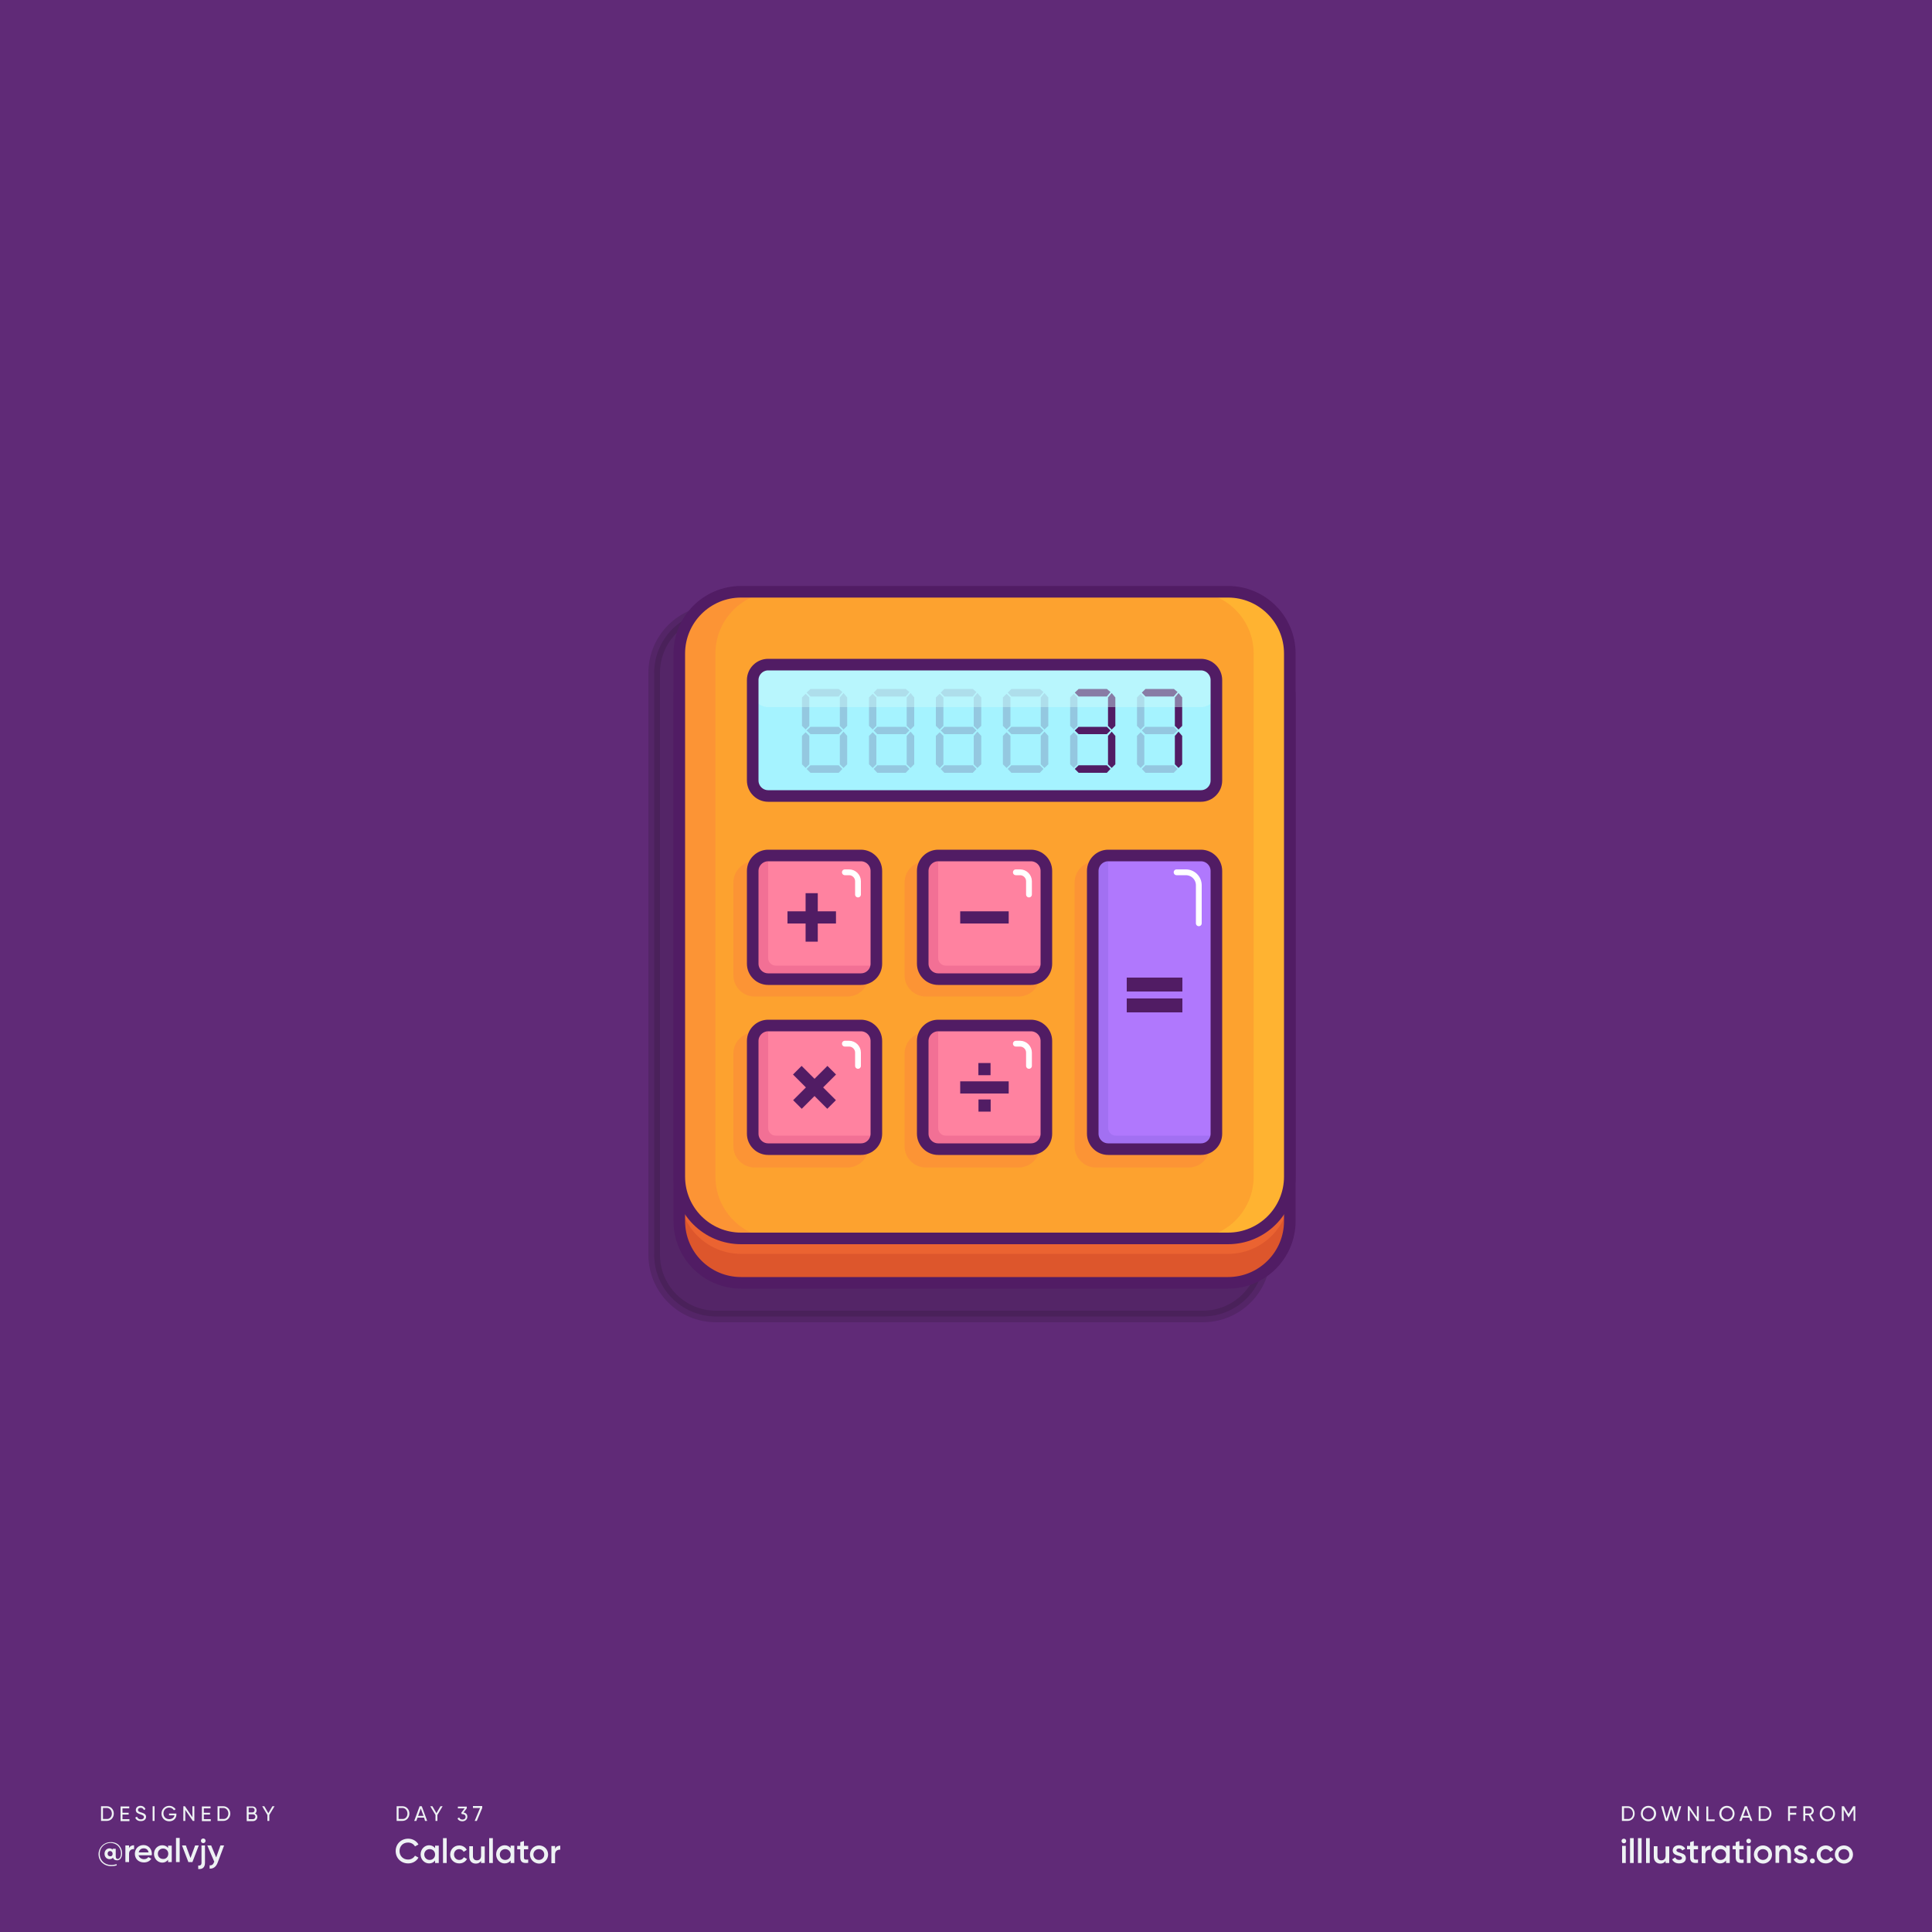 <svg version="1.1" id="Layer_1" xmlns="http://www.w3.org/2000/svg" x="0" y="0" viewBox="0 0 1000 1000" xml:space="preserve"><style>.st1{fill:#eef2f4}.st5{fill:none;stroke:#511c64;stroke-width:6;stroke-linecap:round;stroke-linejoin:round;stroke-miterlimit:10}.st6{fill:#fda22f}.st10,.st11{fill:#511c64}.st11,.st12{opacity:.2}.st14{fill:#fc9435;stroke:#fc9435;stroke-width:6;stroke-miterlimit:10}.st15{fill:#ff82a0}.st18{fill:none;stroke:#fff;stroke-width:3;stroke-linecap:round;stroke-linejoin:round;stroke-miterlimit:10}.st19{fill:#f27095}</style><path id="XMLID_6_" fill="#602a77" d="M0 0h1000v1000H0z"/><path class="st1" d="M63.2 959.2c0 2.5-1.2 3.7-2.6 3.7-1.1 0-1.9-.5-2.1-1.4-.4.5-1 .8-1.8.8-1.5 0-2.6-1.2-2.6-2.8 0-1.6 1.1-2.8 2.6-2.8.7 0 1.2.3 1.6.7v-.5h1.6v3.9c0 .8.3 1.4 1 1.4.9 0 1.7-.9 1.7-3 0-3-2.3-5.3-5.4-5.3-3.1 0-5.6 2.4-5.6 5.7 0 3.3 2.5 5.7 5.9 5.7 1.1 0 2.1-.2 2.9-.4v.6c-.8.3-1.7.4-2.9.4-3.7 0-6.5-2.6-6.5-6.2 0-3.4 2.7-6.2 6.2-6.2 3.9-.2 6 2.9 6 5.7zm-4.9.3c0-.8-.6-1.4-1.3-1.4-.8 0-1.3.5-1.3 1.4 0 .8.6 1.3 1.3 1.3.8.1 1.3-.5 1.3-1.3zM69.4 955.1v2c-1.2-.1-2.6.5-2.6 2.4v4.3h-1.9v-8.6h1.9v1.4c.5-1.1 1.5-1.5 2.6-1.5zM74.6 962.3c1 0 1.8-.5 2.2-1.1l1.5.9c-.8 1.2-2.1 1.9-3.8 1.9-2.8 0-4.7-1.9-4.7-4.5 0-2.5 1.8-4.5 4.5-4.5 2.6 0 4.3 2.1 4.3 4.5 0 .3 0 .5-.1.8h-6.8c.4 1.3 1.5 2 2.9 2zm2.3-3.5c-.3-1.5-1.3-2.1-2.5-2.1-1.4 0-2.3.8-2.6 2.1h5.1zM88.9 955.2v8.6H87v-1.2c-.7.9-1.7 1.5-3 1.5-2.3 0-4.3-2-4.3-4.5 0-2.6 1.9-4.5 4.3-4.5 1.3 0 2.3.5 3 1.4v-1.2h1.9zm-1.8 4.3c0-1.6-1.2-2.7-2.7-2.7-1.5 0-2.7 1.1-2.7 2.7s1.2 2.7 2.7 2.7c1.5.1 2.7-1.1 2.7-2.7zM91.1 951.3H93v12.5h-1.9v-12.5zM102.9 955.2l-3.3 8.6h-2.1l-3.3-8.6h2l2.4 6.5 2.4-6.5h1.9zM104.2 955.2h1.9v8.9c0 2.4-1.2 3.5-3.5 3.3v-1.8c1.1.1 1.7-.3 1.7-1.5v-8.9zm-.2-2.4c0-.7.5-1.2 1.2-1.2s1.2.5 1.2 1.2c0 .6-.5 1.2-1.2 1.2s-1.2-.6-1.2-1.2zM116 955.2l-3.3 8.8c-.8 2.2-2.2 3.3-4.2 3.2v-1.7c1.2.1 1.9-.5 2.3-1.7l.1-.2-3.6-8.4h2l2.6 6.2 2.2-6.2h1.9zM211.9 938.7c0 2.1-1.5 3.8-3.6 3.8h-3v-7.6h3c2.1 0 3.6 1.7 3.6 3.8zm-1 0c0-1.6-1.1-2.9-2.6-2.9h-2v5.7h2c1.5.1 2.6-1.2 2.6-2.8zM219.5 940.8h-3.4l-.6 1.7h-1.1l2.8-7.6h1.1l2.8 7.6H220l-.5-1.7zm-.3-.9l-1.4-3.8-1.4 3.8h2.8zM226.4 939.4v3.1h-1v-3.1l-2.7-4.5h1.1l2.1 3.6 2.1-3.6h1.1l-2.7 4.5zM241.9 940.3c0 1.5-1.2 2.4-2.6 2.4-1.1 0-2.1-.5-2.5-1.5l.9-.5c.2.7.8 1.1 1.7 1.1.9 0 1.6-.5 1.6-1.4 0-.9-.7-1.4-1.6-1.4h-.3l-.4-.6 1.8-2.4H237v-.9h4.6v.9l-1.7 2.2c1.1 0 2 .8 2 2.1zM249.6 934.9v.9l-2.8 6.7h-1.1l2.8-6.7h-3.7v-1h4.8zM58.9 938.7c0 2.1-1.5 3.8-3.6 3.8h-3v-7.6h3c2.1 0 3.6 1.7 3.6 3.8zm-1 0c0-1.6-1.1-2.9-2.6-2.9h-2v5.7h2c1.5.1 2.6-1.2 2.6-2.8zM67 941.6v1h-4.6V935h4.5v1h-3.5v2.3h3.2v.9h-3.2v2.4H67zM70 940.8l.9-.5c.3.8.9 1.4 2 1.4s1.6-.5 1.6-1.2c0-.8-.7-1-1.8-1.4-1.2-.4-2.4-.8-2.4-2.2 0-1.4 1.1-2.2 2.4-2.2 1.3 0 2.2.7 2.6 1.7l-.8.5c-.3-.7-.8-1.2-1.7-1.2-.8 0-1.4.4-1.4 1.1 0 .7.5 1 1.6 1.3 1.3.4 2.6.8 2.6 2.3 0 1.3-1.1 2.2-2.6 2.2-1.5.1-2.6-.7-3-1.8zM80 934.9v7.6h-1v-7.6h1zM91.3 939.2c0 1.9-1.4 3.5-3.7 3.5-2.4 0-4-1.8-4-4s1.7-4 4-4c1.4 0 2.7.8 3.3 1.8l-.9.5c-.4-.8-1.4-1.4-2.4-1.4-1.8 0-3 1.3-3 3s1.2 3 3 3c1.6 0 2.5-.9 2.7-2h-2.8v-.9h3.8v.5zM100.6 934.9v7.6h-.8l-3.9-5.7v5.7h-1v-7.6h.8l3.9 5.7v-5.7h1zM109.1 941.6v1h-4.6V935h4.5v1h-3.5v2.3h3.2v.9h-3.2v2.4h3.6zM119.2 938.7c0 2.1-1.5 3.8-3.6 3.8h-3v-7.6h3c2 0 3.6 1.7 3.6 3.8zm-1 0c0-1.6-1.1-2.9-2.6-2.9h-2v5.7h2c1.5.1 2.6-1.2 2.6-2.8zM133.2 940.4c0 1.2-1 2.2-2.2 2.2h-3.3V935h3c1.2 0 2.1.9 2.1 2.1 0 .7-.3 1.2-.8 1.6.7.2 1.2.8 1.2 1.7zm-4.5-4.6v2.3h2c.6 0 1.1-.5 1.1-1.2 0-.6-.5-1.2-1.1-1.2h-2zm3.5 4.5c0-.7-.5-1.2-1.2-1.2h-2.3v2.5h2.3c.7 0 1.2-.6 1.2-1.3zM139.4 939.4v3.1h-1v-3.1l-2.7-4.5h1.1l2.1 3.6 2.1-3.6h1.1l-2.7 4.5zM204.8 958.1c0-3.6 2.7-6.4 6.5-6.4 2.3 0 4.3 1.2 5.3 3l-1.8 1c-.7-1.2-2-2-3.6-2-2.7 0-4.4 1.9-4.4 4.4s1.8 4.4 4.4 4.4c1.6 0 2.9-.8 3.6-2l1.8 1c-1 1.8-3 3-5.3 3-3.8 0-6.5-2.8-6.5-6.4zM227.1 955.4v8.9h-1.9V963c-.7.9-1.7 1.5-3.1 1.5-2.4 0-4.4-2-4.4-4.7 0-2.6 2-4.7 4.4-4.7 1.4 0 2.4.6 3.1 1.5v-1.3h1.9zm-1.9 4.5c0-1.6-1.2-2.8-2.8-2.8-1.6 0-2.8 1.2-2.8 2.8 0 1.6 1.2 2.8 2.8 2.8 1.6 0 2.8-1.2 2.8-2.8zM229.3 951.4h1.9v12.9h-1.9v-12.9zM233 959.9c0-2.6 2-4.7 4.7-4.7 1.7 0 3.2.9 3.9 2.3l-1.6 1c-.4-.8-1.3-1.4-2.3-1.4-1.6 0-2.7 1.2-2.7 2.8 0 1.6 1.2 2.8 2.7 2.8 1.1 0 1.9-.5 2.4-1.4l1.6.9c-.7 1.4-2.2 2.3-4 2.3-2.7 0-4.7-2-4.7-4.6zM250.9 955.4v8.9H249v-1.1c-.6.9-1.5 1.4-2.7 1.4-2 0-3.4-1.3-3.4-3.6v-5.4h1.9v5.2c0 1.3.8 2.1 2 2.1 1.3 0 2.2-.7 2.2-2.5v-4.7h1.9zM253.2 951.4h1.9v12.9h-1.9v-12.9zM266.2 955.4v8.9h-1.9V963c-.7.9-1.7 1.5-3.1 1.5-2.4 0-4.4-2-4.4-4.7 0-2.6 2-4.7 4.4-4.7 1.4 0 2.4.6 3.1 1.5v-1.3h1.9zm-1.9 4.5c0-1.6-1.2-2.8-2.8-2.8-1.6 0-2.8 1.2-2.8 2.8 0 1.6 1.2 2.8 2.8 2.8 1.6 0 2.8-1.2 2.8-2.8zM271.2 957.3v4.2c0 1.1.7 1.1 2.2 1v1.7c-2.9.4-4.1-.5-4.1-2.8v-4.2h-1.6v-1.8h1.6v-1.9l1.9-.6v2.5h2.2v1.8h-2.2zM274.3 959.9c0-2.6 2.1-4.7 4.7-4.7s4.7 2 4.7 4.7c0 2.6-2.1 4.7-4.7 4.7-2.6-.1-4.7-2.1-4.7-4.7zm7.4 0c0-1.6-1.2-2.8-2.8-2.8s-2.8 1.2-2.8 2.8c0 1.6 1.2 2.8 2.8 2.8s2.8-1.2 2.8-2.8zM290 955.3v2.1c-1.3-.1-2.7.5-2.7 2.5v4.5h-1.9v-8.9h1.9v1.5c.5-1.3 1.6-1.7 2.7-1.7z"/><g><path class="st1" d="M846.1 938.7c0 2.1-1.5 3.8-3.6 3.8h-3v-7.6h3c2.1 0 3.6 1.7 3.6 3.8zm-.9 0c0-1.6-1.1-2.9-2.6-2.9h-2v5.7h2c1.5.1 2.6-1.2 2.6-2.8zM849.3 938.7c0-2.2 1.7-4 3.9-4s4 1.8 4 4-1.7 4-4 4c-2.2 0-3.9-1.8-3.9-4zm6.8 0c0-1.7-1.3-3-2.9-3-1.7 0-2.9 1.3-2.9 3s1.3 3 2.9 3c1.7 0 2.9-1.3 2.9-3zM859.8 934.9h1.1l1.7 6.3 1.9-6.3h1l1.9 6.3 1.7-6.3h1.1l-2.2 7.6h-1.2l-1.8-6.1-1.8 6.1H862l-2.2-7.6zM879.3 934.9v7.6h-.8l-3.9-5.7v5.7h-1v-7.6h.8l3.9 5.7v-5.7h1zM887.5 941.6v1h-4.3V935h1v6.7h3.3zM889.9 938.7c0-2.2 1.7-4 3.9-4s4 1.8 4 4-1.7 4-4 4c-2.2 0-3.9-1.8-3.9-4zm6.9 0c0-1.7-1.3-3-2.9-3-1.7 0-2.9 1.3-2.9 3s1.3 3 2.9 3c1.6 0 2.9-1.3 2.9-3zM905.4 940.8H902l-.6 1.7h-1.1l2.8-7.6h1.1l2.8 7.6h-1l-.6-1.7zm-.3-.9l-1.4-3.8-1.4 3.8h2.8zM916.9 938.7c0 2.1-1.5 3.8-3.6 3.8h-3v-7.6h3c2.1 0 3.6 1.7 3.6 3.8zm-1 0c0-1.6-1.1-2.9-2.6-2.9h-2v5.7h2c1.6.1 2.6-1.2 2.6-2.8zM926.5 935.8v2.5h3.2v1h-3.2v3.2h-1v-7.6h4.4v1h-3.4zM936.2 939.6h-1.8v2.9h-1v-7.6h3c1.3 0 2.4 1.1 2.4 2.4 0 1-.7 1.9-1.6 2.2l1.8 3.1h-1.1l-1.7-3zm-1.8-.9h2c.8 0 1.4-.6 1.4-1.4 0-.8-.6-1.4-1.4-1.4h-2v2.8zM941.9 938.7c0-2.2 1.7-4 3.9-4s4 1.8 4 4-1.7 4-4 4c-2.2 0-3.9-1.8-3.9-4zm6.9 0c0-1.7-1.3-3-2.9-3-1.7 0-2.9 1.3-2.9 3s1.3 3 2.9 3c1.6 0 2.9-1.3 2.9-3zM960.4 942.5h-1v-6l-2.5 4.2h-.1l-2.5-4.1v5.9h-1v-7.6h1.1l2.4 4 2.4-4h1.1v7.6z"/></g><g><path class="st1" d="M839.3 952.9c0-.7.5-1.2 1.2-1.2s1.2.5 1.2 1.2-.5 1.2-1.2 1.2c-.6 0-1.2-.5-1.2-1.2zm.3 2.5h1.9v8.9h-1.9v-8.9zM843.7 951.4h1.9v12.9h-1.9v-12.9zM847.8 951.4h1.9v12.9h-1.9v-12.9zM852 951.4h1.9v12.9H852v-12.9zM864 955.4v8.9h-1.9v-1.1c-.6.9-1.5 1.4-2.7 1.4-2 0-3.4-1.3-3.4-3.6v-5.4h1.9v5.2c0 1.3.8 2.1 2 2.1 1.3 0 2.2-.7 2.2-2.5v-4.7h1.9zM872.6 961.8c0 1.8-1.5 2.7-3.5 2.7-1.8 0-3-.8-3.6-2.1l1.6-1c.3.8 1 1.3 2 1.3.8 0 1.5-.3 1.5-1 0-1.6-4.8-.7-4.8-3.9 0-1.7 1.4-2.7 3.2-2.7 1.5 0 2.7.7 3.3 1.8l-1.6.9c-.3-.7-.9-1-1.7-1-.7 0-1.3.3-1.3.9.2 1.8 4.9.8 4.9 4.1zM876.7 957.3v4.2c0 1.1.7 1.1 2.2 1v1.7c-2.9.4-4.1-.5-4.1-2.8v-4.2h-1.6v-1.8h1.6v-1.9l1.9-.6v2.5h2.2v1.8h-2.2zM885.4 955.3v2.1c-1.3-.1-2.7.5-2.7 2.5v4.5h-1.9v-8.9h1.9v1.5c.5-1.3 1.5-1.7 2.7-1.7zM895.3 955.4v8.9h-1.9V963c-.7.9-1.7 1.5-3.1 1.5-2.4 0-4.4-2-4.4-4.7 0-2.6 2-4.7 4.4-4.7 1.4 0 2.4.6 3.1 1.5v-1.3h1.9zm-1.9 4.5c0-1.6-1.2-2.8-2.8-2.8-1.6 0-2.8 1.2-2.8 2.8 0 1.6 1.2 2.8 2.8 2.8 1.6 0 2.8-1.2 2.8-2.8zM900.3 957.3v4.2c0 1.1.7 1.1 2.2 1v1.7c-2.9.4-4.1-.5-4.1-2.8v-4.2h-1.6v-1.8h1.6v-1.9l1.9-.6v2.5h2.2v1.8h-2.2zM903.9 952.9c0-.7.5-1.2 1.2-1.2s1.2.5 1.2 1.2-.5 1.2-1.2 1.2c-.6 0-1.2-.5-1.2-1.2zm.3 2.5h1.9v8.9h-1.9v-8.9zM907.8 959.9c0-2.6 2.1-4.7 4.7-4.7s4.7 2 4.7 4.7c0 2.6-2.1 4.7-4.7 4.7-2.6-.1-4.7-2.1-4.7-4.7zm7.5 0c0-1.6-1.2-2.8-2.8-2.8-1.6 0-2.8 1.2-2.8 2.8 0 1.6 1.2 2.8 2.8 2.8 1.6 0 2.8-1.2 2.8-2.8zM927 958.9v5.4h-1.9v-5.2c0-1.3-.8-2.1-2-2.1-1.3 0-2.2.7-2.2 2.5v4.7H919v-8.9h1.9v1.1c.6-.9 1.5-1.4 2.7-1.4 1.9.2 3.4 1.6 3.4 3.9zM935.5 961.8c0 1.8-1.5 2.7-3.5 2.7-1.8 0-3-.8-3.6-2.1l1.6-1c.3.8 1 1.3 2 1.3.8 0 1.5-.3 1.5-1 0-1.6-4.8-.7-4.8-3.9 0-1.7 1.4-2.7 3.2-2.7 1.5 0 2.7.7 3.3 1.8l-1.6.9c-.3-.7-.9-1-1.7-1-.7 0-1.3.3-1.3.9.1 1.8 4.9.8 4.9 4.1zM936.8 963.2c0-.7.6-1.3 1.3-1.3.7 0 1.3.6 1.3 1.3 0 .7-.6 1.3-1.3 1.3-.7 0-1.3-.6-1.3-1.3zM940.3 959.9c0-2.6 2-4.7 4.7-4.7 1.7 0 3.2.9 3.9 2.3l-1.6 1c-.4-.8-1.3-1.4-2.3-1.4-1.6 0-2.7 1.2-2.7 2.8 0 1.6 1.2 2.8 2.7 2.8 1.1 0 1.9-.5 2.4-1.4l1.6.9c-.7 1.4-2.2 2.3-4 2.3-2.7 0-4.7-2-4.7-4.6zM949.7 959.9c0-2.6 2.1-4.7 4.7-4.7s4.7 2 4.7 4.7c0 2.6-2.1 4.7-4.7 4.7-2.6-.1-4.7-2.1-4.7-4.7zm7.5 0c0-1.6-1.2-2.8-2.8-2.8s-2.8 1.2-2.8 2.8c0 1.6 1.2 2.8 2.8 2.8s2.8-1.2 2.8-2.8z"/></g><path id="XMLID_2_" d="M622.6 681.4h-252c-17.7 0-32-14.3-32-32V348.3c0-17.7 14.3-32 32-32h252c17.7 0 32 14.3 32 32v301.1c0 17.7-14.3 32-32 32z" opacity=".2" fill="#241228" stroke="#241228" stroke-width="6" stroke-linecap="round" stroke-linejoin="round" stroke-miterlimit="10"/><path id="XMLID_17_" d="M635.6 664h-252c-17.7 0-32-14.3-32-32V361.3c0-17.7 14.3-32 32-32h252c17.7 0 32 14.3 32 32V632c0 17.7-14.3 32-32 32z" fill="#eb6331"/><path id="XMLID_27_" d="M635.6 649h-252c-17.7 0-32-14.3-32-32v15c0 17.7 14.3 32 32 32h252c17.7 0 32-14.3 32-32v-15c0 17.7-14.3 32-32 32z" fill="#dd562c"/><path id="XMLID_16_" class="st5" d="M635.6 664h-252c-17.7 0-32-14.3-32-32V361.3c0-17.7 14.3-32 32-32h252c17.7 0 32 14.3 32 32V632c0 17.7-14.3 32-32 32z"/><path id="XMLID_9_" class="st6" d="M635.6 641h-252c-17.7 0-32-14.3-32-32V338.3c0-17.7 14.3-32 32-32h252c17.7 0 32 14.3 32 32V609c0 17.7-14.3 32-32 32z"/><path id="XMLID_15_" class="st6" d="M635.6 641h-252c-17.7 0-32-14.3-32-32V338.3c0-17.7 14.3-32 32-32h252c17.7 0 32 14.3 32 32V609c0 17.7-14.3 32-32 32z"/><path id="XMLID_25_" d="M370.3 609V338.3c0-17.7 14.3-32 32-32h-18.7c-17.7 0-32 14.3-32 32V609c0 17.7 14.3 32 32 32h18.7c-17.7 0-32-14.3-32-32z" fill="#fc9435"/><path id="XMLID_24_" d="M635.6 306.3h-18.7c17.7 0 32 14.3 32 32V609c0 17.7-14.3 32-32 32h18.7c17.7 0 32-14.3 32-32V338.3c0-17.7-14.3-32-32-32z" fill="#ffb331"/><path id="XMLID_1_" class="st5" d="M635.6 641h-252c-17.7 0-32-14.3-32-32V338.3c0-17.7 14.3-32 32-32h252c17.7 0 32 14.3 32 32V609c0 17.7-14.3 32-32 32z"/><path id="XMLID_11_" d="M621.6 412h-224c-4.4 0-8-3.6-8-8v-52c0-4.4 3.6-8 8-8h224c4.4 0 8 3.6 8 8v52c0 4.4-3.6 8-8 8z" fill="#a5f3ff"/><g id="XMLID_47_"><path id="XMLID_73_" class="st10" d="M592.9 360.5l-1.9-2 1.9-1.9h14.7l1.9 1.6-2 2.3z"/><path id="XMLID_72_" class="st11" d="M588.5 375.7V361l1.9-1.9 1.9 1.9v14.7l-1.9 1.9z"/><path id="XMLID_71_" class="st10" d="M608.1 375.7V361l1.9-2.3 1.9 2.3v14.7l-1.9 1.9z"/><path id="XMLID_70_" class="st11" d="M592.9 380l-1.9-1.9 1.9-1.9h14.6l2 1.9-2 1.9z"/><path id="XMLID_69_" class="st11" d="M588.5 395.6v-14.7l1.9-1.9 1.9 1.9v14.7l-1.9 1.9z"/><path id="XMLID_68_" class="st10" d="M608.1 395.6v-14.7l1.9-2.2 1.9 2.2v14.7l-1.9 1.9z"/><path id="XMLID_67_" class="st11" d="M592.9 400l-1.9-2 1.9-1.9h14.6l2 1.9-2 2z"/></g><g id="XMLID_54_"><path id="XMLID_74_" class="st10" d="M558.3 360.5l-2-2 2-1.9h14.6l1.9 1.6-1.9 2.3z"/><path id="XMLID_65_" class="st11" d="M553.9 375.7V361l1.9-1.9 1.9 1.9v14.7l-1.9 1.9z"/><path id="XMLID_64_" class="st10" d="M573.5 375.7V361l1.9-2.3 1.9 2.3v14.7l-1.9 1.9z"/><path id="XMLID_63_" class="st10" d="M558.3 380l-2-1.9 2-1.9h14.6l1.9 1.9-1.9 1.9z"/><path id="XMLID_62_" class="st11" d="M553.9 395.6v-14.7l1.9-1.9 1.9 1.9v14.7l-1.9 1.9z"/><path id="XMLID_57_" class="st10" d="M573.5 395.6v-14.7l1.9-2.2 1.9 2.2v14.7l-1.9 1.9z"/><path id="XMLID_55_" class="st10" d="M558.3 400l-2-2 2-1.9h14.6l1.9 1.9-1.9 2z"/></g><g id="XMLID_83_" class="st12"><path id="XMLID_90_" class="st10" d="M488.8 360.5l-1.9-2 1.9-1.9h14.7l1.9 1.6-1.9 2.3z"/><path id="XMLID_89_" class="st10" d="M484.4 375.7V361l2-1.9 1.9 1.9v14.7l-1.9 1.9z"/><path id="XMLID_88_" class="st10" d="M504 375.7V361l1.9-2.3 2 2.3v14.7l-2 1.9z"/><path id="XMLID_87_" class="st10" d="M488.8 380l-1.9-1.9 1.9-1.9h14.7l1.9 1.9-1.9 1.9z"/><path id="XMLID_86_" class="st10" d="M484.4 395.6v-14.7l2-1.9 1.9 1.9v14.7l-1.9 1.9z"/><path id="XMLID_85_" class="st10" d="M504 395.6v-14.7l1.9-2.2 2 2.2v14.7l-2 1.9z"/><path id="XMLID_84_" class="st10" d="M488.8 400l-1.9-2 1.9-1.9h14.7l1.9 1.9-1.9 2z"/></g><g id="XMLID_76_" class="st12"><path id="XMLID_107_" class="st10" d="M523.5 360.5l-1.9-2 1.9-1.9h14.7l1.9 1.6-2 2.3z"/><path id="XMLID_82_" class="st10" d="M519.1 375.7V361l1.9-1.9 2 1.9v14.7l-2 1.9z"/><path id="XMLID_81_" class="st10" d="M538.7 375.7V361l1.9-2.3 2 2.3v14.7l-2 1.9z"/><path id="XMLID_80_" class="st10" d="M523.5 380l-1.9-1.9 1.9-1.9h14.7l1.9 1.9-1.9 1.9z"/><path id="XMLID_79_" class="st10" d="M519.1 395.6v-14.7l1.9-1.9 2 1.9v14.7l-2 1.9z"/><path id="XMLID_78_" class="st10" d="M538.7 395.6v-14.7l1.9-2.2 2 2.2v14.7l-2 1.9z"/><path id="XMLID_77_" class="st10" d="M523.5 400l-1.9-2 1.9-1.9h14.7l1.9 1.9-1.9 2z"/></g><g id="XMLID_91_" class="st12"><path id="XMLID_98_" class="st10" d="M419.5 360.5l-2-2 2-1.9h14.6l1.9 1.6-1.9 2.3z"/><path id="XMLID_97_" class="st10" d="M415.1 375.7V361l1.9-1.9 1.9 1.9v14.7l-1.9 1.9z"/><path id="XMLID_96_" class="st10" d="M434.7 375.7V361l1.9-2.3 1.9 2.3v14.7l-1.9 1.9z"/><path id="XMLID_95_" class="st10" d="M419.5 380l-2-1.9 2-1.9h14.6l1.9 1.9-1.9 1.9z"/><path id="XMLID_94_" class="st10" d="M415.1 395.6v-14.7l1.9-1.9 1.9 1.9v14.7l-1.9 1.9z"/><path id="XMLID_93_" class="st10" d="M434.7 395.6v-14.7l1.9-2.2 1.9 2.2v14.7l-1.9 1.9z"/><path id="XMLID_92_" class="st10" d="M419.5 400l-2-2 2-1.9h14.6l1.9 1.9-1.9 2z"/></g><g id="XMLID_99_" class="st12"><path id="XMLID_106_" class="st10" d="M454.1 360.5l-1.9-2 1.9-1.9h14.7l1.9 1.6-1.9 2.3z"/><path id="XMLID_105_" class="st10" d="M449.8 375.7V361l1.9-1.9 1.9 1.9v14.7l-1.9 1.9z"/><path id="XMLID_104_" class="st10" d="M469.3 375.7V361l2-2.3 1.9 2.3v14.7l-1.9 1.9z"/><path id="XMLID_103_" class="st10" d="M454.1 380l-1.9-1.9 1.9-1.9h14.7l1.9 1.9-1.9 1.9z"/><path id="XMLID_102_" class="st10" d="M449.8 395.6v-14.7l1.9-1.9 1.9 1.9v14.7l-1.9 1.9z"/><path id="XMLID_101_" class="st10" d="M469.3 395.6v-14.7l2-2.2 1.9 2.2v14.7l-1.9 1.9z"/><path id="XMLID_100_" class="st10" d="M454.1 400l-1.9-2 1.9-1.9h14.7l1.9 1.9-1.9 2z"/></g><path id="XMLID_42_" d="M621.6 366h-224c-4.4 0-8-3.6-8-8v-6c0-4.4 3.6-8 8-8h224c4.4 0 8 3.6 8 8v6c0 4.4-3.6 8-8 8z" opacity=".43" fill="#d2fcfb"/><path id="XMLID_3_" class="st5" d="M621.6 412h-224c-4.4 0-8-3.6-8-8v-52c0-4.4 3.6-8 8-8h224c4.4 0 8 3.6 8 8v52c0 4.4-3.6 8-8 8z"/><path id="XMLID_41_" class="st14" d="M438.6 512.8h-48c-4.4 0-8-3.6-8-8v-48c0-4.4 3.6-8 8-8h48c4.4 0 8 3.6 8 8v48c0 4.5-3.6 8-8 8z"/><path id="XMLID_43_" class="st14" d="M527.2 512.8h-48c-4.4 0-8-3.6-8-8v-48c0-4.4 3.6-8 8-8h48c4.4 0 8 3.6 8 8v48c0 4.5-3.6 8-8 8z"/><path id="XMLID_45_" class="st14" d="M438.6 601.3h-48c-4.4 0-8-3.6-8-8v-48c0-4.4 3.6-8 8-8h48c4.4 0 8 3.6 8 8v48c0 4.5-3.6 8-8 8z"/><path id="XMLID_44_" class="st14" d="M527.2 601.3h-48c-4.4 0-8-3.6-8-8v-48c0-4.4 3.6-8 8-8h48c4.4 0 8 3.6 8 8v48c0 4.5-3.6 8-8 8z"/><path id="XMLID_46_" class="st14" d="M615.2 601.3h-48c-4.4 0-8-3.6-8-8V456.8c0-4.4 3.6-8 8-8h48c4.4 0 8 3.6 8 8v136.5c0 4.5-3.6 8-8 8z"/><path id="XMLID_19_" class="st15" d="M533.6 506.8h-48c-4.4 0-8-3.6-8-8v-48c0-4.4 3.6-8 8-8h48c4.4 0 8 3.6 8 8v48c0 4.5-3.6 8-8 8z"/><g><path id="XMLID_14_" d="M621.6 594.8h-48c-4.4 0-8-3.6-8-8v-136c0-4.4 3.6-8 8-8h48c4.4 0 8 3.6 8 8v136c0 4.5-3.6 8-8 8z" fill="#b078fd"/><path id="XMLID_56_" d="M577.5 587.8c-2.1 0-3.9-1.7-3.9-3.9V442.8c-4.4 0-8 3.6-8 8v136c0 4.4 3.6 8 8 8h48c4.1 0 7.4-3.1 7.9-7h-52z" fill="#a270f2"/><path id="XMLID_8_" class="st5" d="M621.6 594.8h-48c-4.4 0-8-3.6-8-8v-136c0-4.4 3.6-8 8-8h48c4.4 0 8 3.6 8 8v136c0 4.5-3.6 8-8 8z"/><g id="XMLID_29_"><path id="XMLID_38_" class="st10" d="M583.2 506H612v7.2h-28.8z"/><path id="XMLID_39_" class="st10" d="M583.2 516.8H612v7.2h-28.8z"/></g><path id="XMLID_50_" class="st18" d="M609 451.5h4.8c3.7 0 6.7 3 6.7 6.7v19.7"/></g><g><path id="XMLID_59_" class="st19" d="M489.5 499.8c-2.1 0-3.9-1.7-3.9-3.9v-53.1c-4.4 0-8 3.6-8 8v48c0 4.4 3.6 8 8 8h48c4.1 0 7.4-3.1 7.9-7h-52z"/><path id="XMLID_7_" class="st5" d="M533.6 506.8h-48c-4.4 0-8-3.6-8-8v-48c0-4.4 3.6-8 8-8h48c4.4 0 8 3.6 8 8v48c0 4.5-3.6 8-8 8z"/><path id="XMLID_30_" class="st10" d="M497 471.7h25.1v6.3H497z"/><path id="XMLID_49_" class="st18" d="M525.8 451.5h2.2c2.5 0 4.6 2.1 4.6 4.6v6.9"/></g><g><path id="XMLID_10_" class="st15" d="M445.6 506.8h-48c-4.4 0-8-3.6-8-8v-48c0-4.4 3.6-8 8-8h48c4.4 0 8 3.6 8 8v48c0 4.5-3.6 8-8 8z"/><path id="XMLID_60_" class="st19" d="M401.5 499.8c-2.1 0-3.9-1.7-3.9-3.9v-53.1c-4.4 0-8 3.6-8 8v48c0 4.4 3.6 8 8 8h48c4.1 0 7.4-3.1 7.9-7h-52z"/><path id="XMLID_5_" class="st5" d="M445.6 506.8h-48c-4.4 0-8-3.6-8-8v-48c0-4.4 3.6-8 8-8h48c4.4 0 8 3.6 8 8v48c0 4.5-3.6 8-8 8z"/><g id="XMLID_37_"><path id="XMLID_21_" class="st10" d="M407.6 471.7h25.1v6.3h-25.1z"/><path id="XMLID_22_" transform="rotate(90 420.133 474.843)" class="st10" d="M407.6 471.7h25.1v6.3h-25.1z"/></g><path id="XMLID_48_" class="st18" d="M437.3 451.5h2.2c2.5 0 4.6 2.1 4.6 4.6v6.9"/></g><g><path id="XMLID_18_" class="st15" d="M445.6 594.8h-48c-4.4 0-8-3.6-8-8v-48c0-4.4 3.6-8 8-8h48c4.4 0 8 3.6 8 8v48c0 4.5-3.6 8-8 8z"/><path id="XMLID_61_" class="st19" d="M401.5 587.8c-2.1 0-3.9-1.7-3.9-3.9v-53.1c-4.4 0-8 3.6-8 8v48c0 4.4 3.6 8 8 8h48c4.1 0 7.4-3.1 7.9-7h-52z"/><path id="XMLID_13_" class="st5" d="M445.6 594.8h-48c-4.4 0-8-3.6-8-8v-48c0-4.4 3.6-8 8-8h48c4.4 0 8 3.6 8 8v48c0 4.5-3.6 8-8 8z"/><g id="XMLID_36_"><path id="XMLID_32_" transform="rotate(45.001 421.601 562.84)" class="st10" d="M409 559.7h25.1v6.3H409z"/><path id="XMLID_31_" transform="rotate(134.999 421.596 562.845)" class="st10" d="M409 559.7h25.1v6.3H409z"/></g><path id="XMLID_40_" class="st18" d="M437.3 540.2h2.2c2.5 0 4.6 2.1 4.6 4.6v6.9"/></g><g><path id="XMLID_20_" class="st15" d="M533.6 594.8h-48c-4.4 0-8-3.6-8-8v-48c0-4.4 3.6-8 8-8h48c4.4 0 8 3.6 8 8v48c0 4.5-3.6 8-8 8z"/><path id="XMLID_58_" class="st19" d="M489.5 587.8c-2.1 0-3.9-1.7-3.9-3.9v-53.1c-4.4 0-8 3.6-8 8v48c0 4.4 3.6 8 8 8h48c4.1 0 7.4-3.1 7.9-7h-52z"/><path id="XMLID_12_" class="st5" d="M533.6 594.8h-48c-4.4 0-8-3.6-8-8v-48c0-4.4 3.6-8 8-8h48c4.4 0 8 3.6 8 8v48c0 4.5-3.6 8-8 8z"/><g id="XMLID_35_"><path id="XMLID_34_" class="st10" d="M497 559.7h25.1v6.3H497z"/><path id="XMLID_33_" transform="rotate(90 509.593 572.271)" class="st10" d="M506.4 569.1h6.3v6.3h-6.3z"/><path id="XMLID_23_" transform="rotate(90 509.593 553.414)" class="st10" d="M506.4 550.3h6.3v6.3h-6.3z"/></g><path id="XMLID_4_" class="st18" d="M525.8 540.2h2.2c2.5 0 4.6 2.1 4.6 4.6v6.9"/></g></svg>